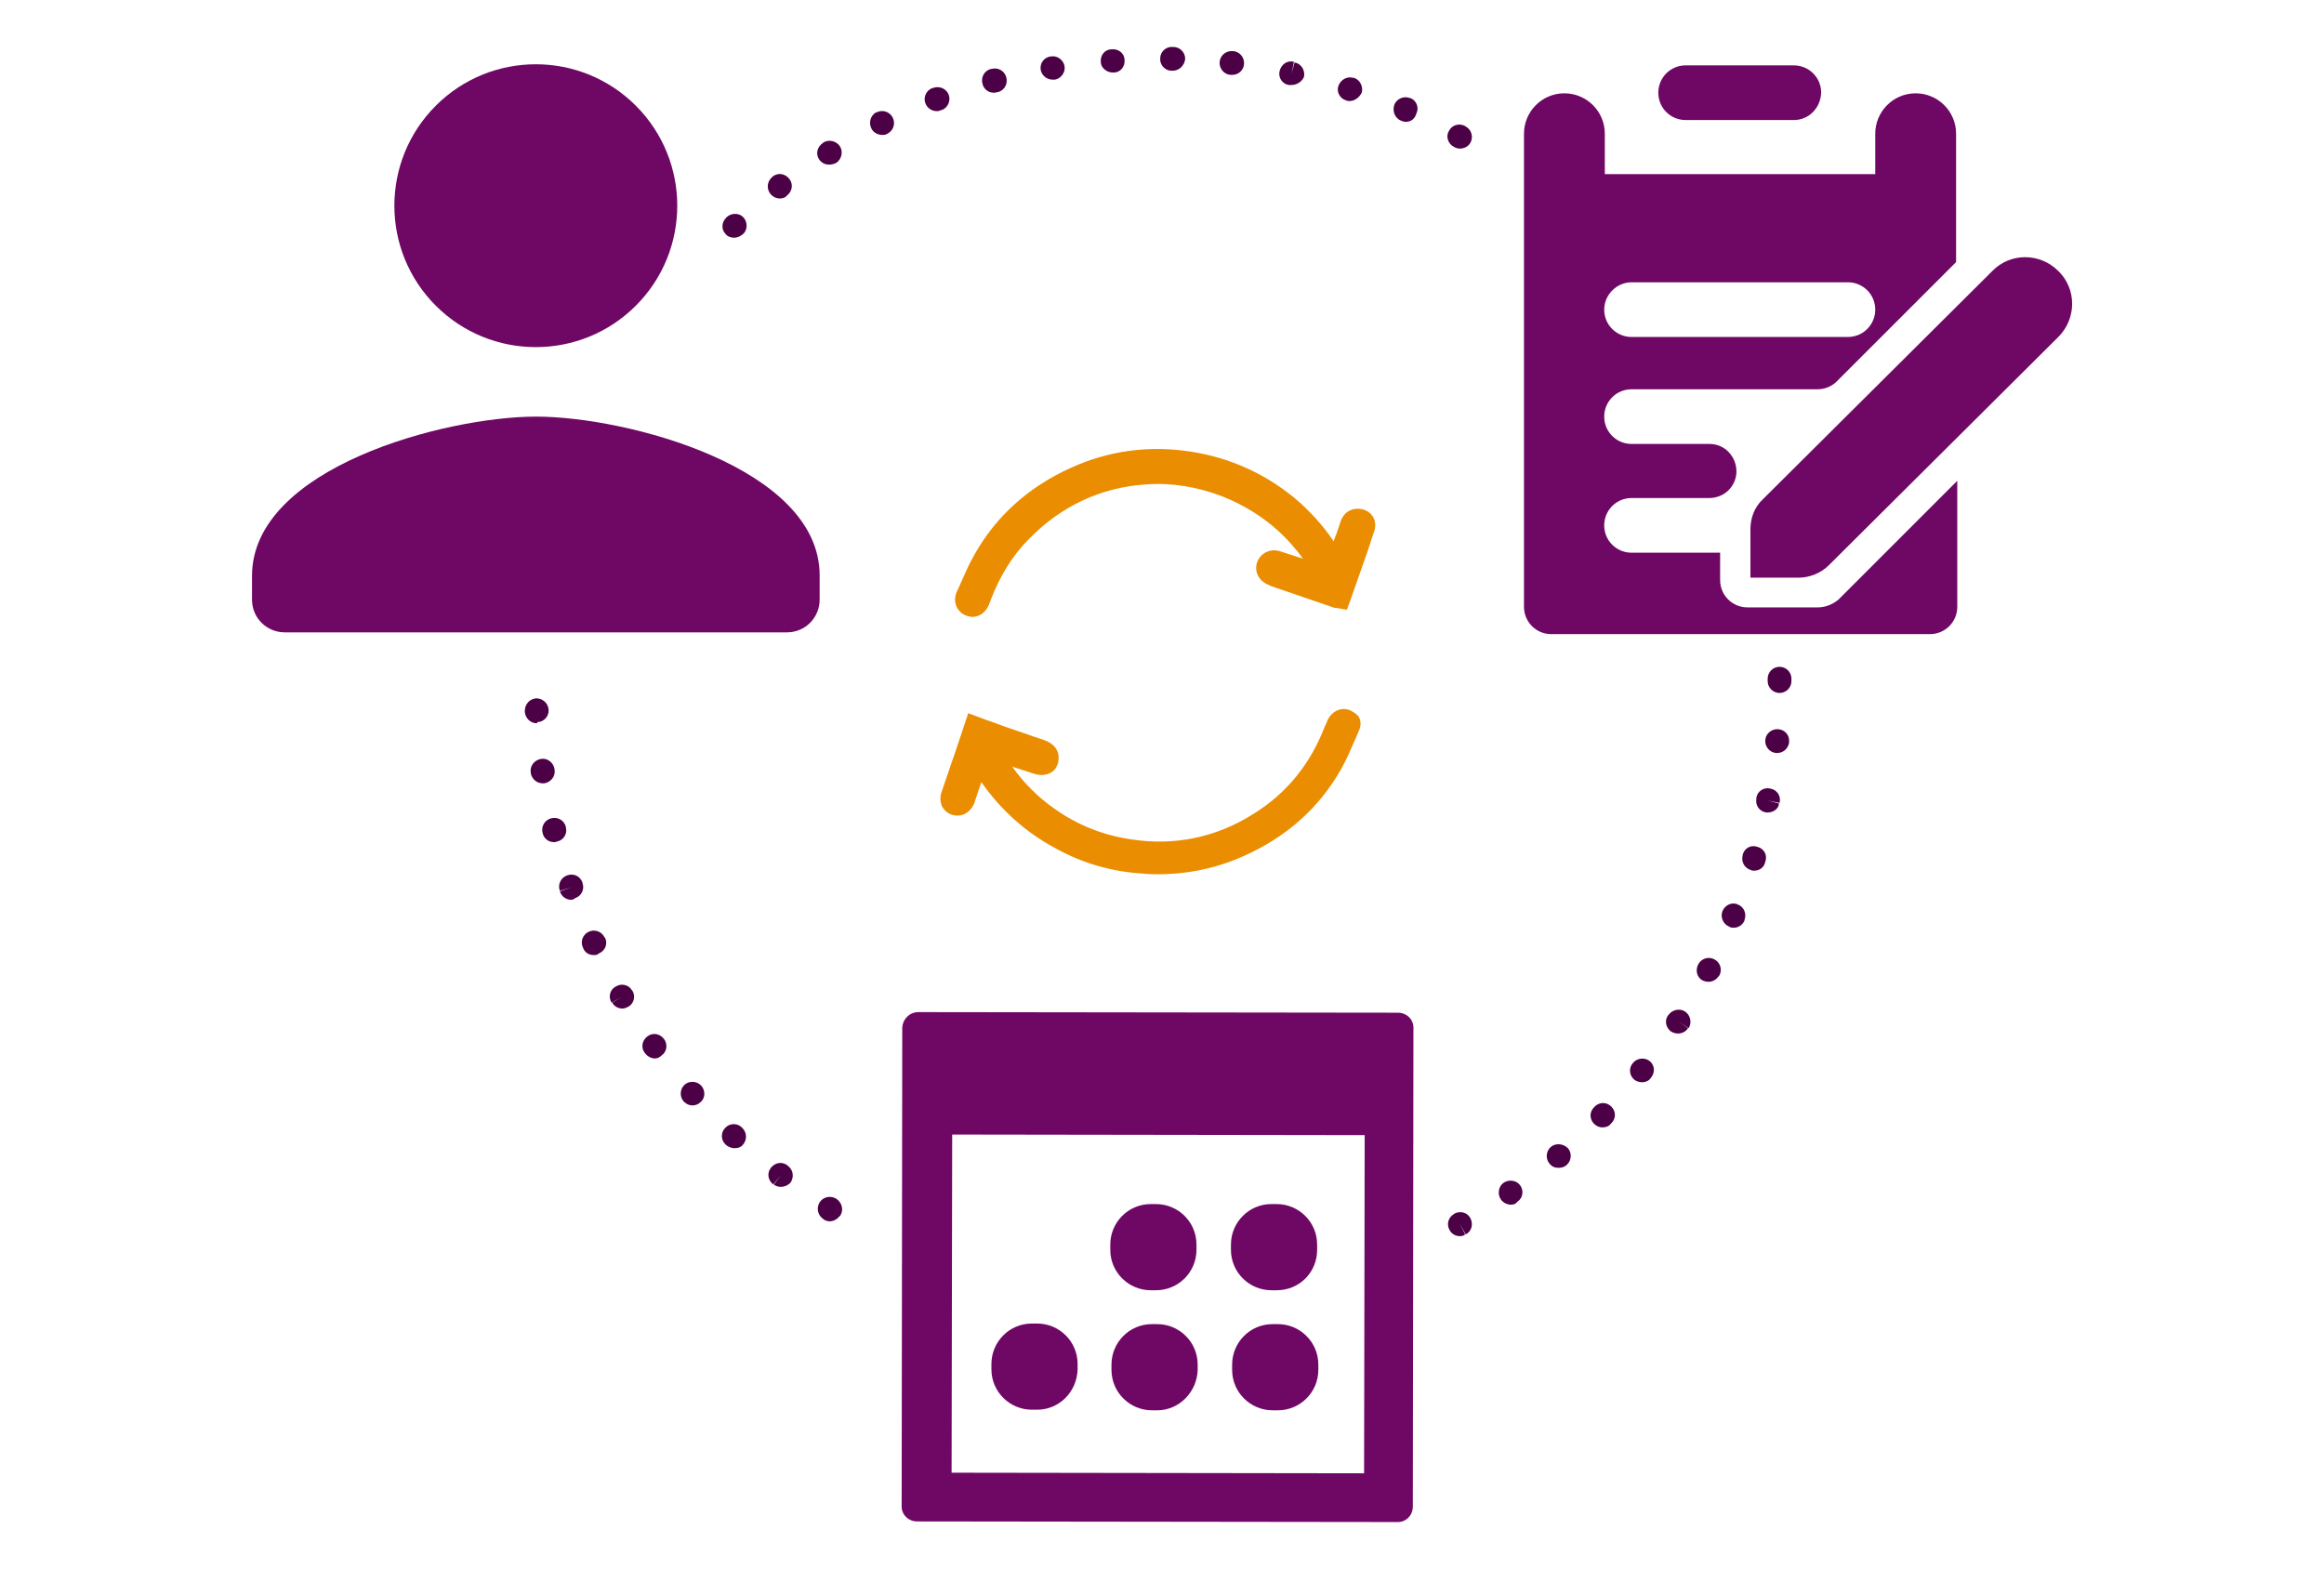 <?xml version="1.0" encoding="utf-8"?>
<!-- Generator: Adobe Illustrator 23.1.0, SVG Export Plug-In . SVG Version: 6.00 Build 0)  -->
<svg version="1.1" id="Layer_1" xmlns="http://www.w3.org/2000/svg" xmlns:xlink="http://www.w3.org/1999/xlink" x="0px" y="0px"
	 width="391px" height="264px" viewBox="0 0 391 264" style="enable-background:new 0 0 391 264;" xml:space="preserve">
<style type="text/css">
	.st0{fill:#6F0765;}
	.st1{fill:#FFFFFF;}
	.st2{fill:#F7F7F7;}
	.st3{fill:#7ECBFF;}
	.st4{fill:#4C368B;}
	.st5{fill:#03468C;}
	.st6{fill:#F4F4F4;}
	.st7{fill:#249FBD;}
	.st8{opacity:0.86;}
	.st9{fill:#EA8D01;}
	.st10{opacity:0.3;}
	.st11{fill-rule:evenodd;clip-rule:evenodd;fill:#FFFFFF;}
	.st12{fill:#4C0045;}
	.st13{clip-path:url(#SVGID_2_);}
	.st14{opacity:3.000000e-02;}
	.st15{opacity:2.000000e-02;fill:#FFFFFF;}
	.st16{fill:#F5AB1C;}
	.st17{fill:none;}
	.st18{opacity:0.1;fill:#DEC5B2;}
	.st19{fill:#11282D;}
	.st20{fill:#F6DDBF;}
	.st21{fill:#18767F;}
	.st22{clip-path:url(#XMLID_4_);fill:#249FBD;}
	.st23{fill:#57493C;}
	.st24{fill:#E8BF9E;}
	.st25{fill:#E78468;}
	.st26{fill:#D98941;}
	.st27{fill:#2192A5;}
	.st28{fill:#F4F4F4;stroke:#F4F4F4;stroke-miterlimit:10;}
	.st29{fill:#A3CCD3;}
	.st30{fill:#FCEADE;}
	.st31{fill:#FFB62B;}
	.st32{opacity:0;fill:#BFEFF7;}
	.st33{fill:#D62C5D;}
	.st34{fill:#92CFDE;}
	.st35{opacity:0.5;fill:#606060;}
	.st36{fill:#F4F4F4;stroke:#CCCCCC;stroke-miterlimit:10;}
	.st37{opacity:0.2;fill:#DEC5B2;}
	.st38{fill:#7FBFC9;}
	.st39{fill:#985157;}
	.st40{clip-path:url(#XMLID_5_);fill:#7FBFC9;}
	.st41{opacity:0;fill:#F5AB1C;}
	.st42{fill:#2F63AD;}
	.st43{opacity:4.000000e-02;}
	.st44{fill:#3FA9F5;}
	.st45{fill-rule:evenodd;clip-rule:evenodd;}
	.st46{fill:#38296D;}
	.st47{fill-rule:evenodd;clip-rule:evenodd;fill:#F5AB1C;}
	.st48{fill:#827977;}
	.st49{fill:#7B7270;}
	.st50{fill:#D7295F;}
	.st51{clip-path:url(#SVGID_4_);}
	.st52{fill:#D9A78C;}
	.st53{fill:#F1F2F2;}
	.st54{fill:#E6E7E8;}
	.st55{fill:#EAC0A7;}
	.st56{fill:#F2D7BC;}
	.st57{fill:#2F343A;}
	.st58{fill:#A0B2BE;}
	.st59{clip-path:url(#SVGID_6_);}
	.st60{fill:#FFB62B;stroke:#FFB62B;stroke-width:2;stroke-miterlimit:10;}
	.st61{fill-rule:evenodd;clip-rule:evenodd;fill:#4C368B;}
	.st62{fill:#4387C8;}
	.st63{fill:#ECEFF1;}
	.st64{fill:#0D68A0;}
	.st65{fill:#063E60;}
	.st66{fill:#606060;}
	.st67{fill-rule:evenodd;clip-rule:evenodd;fill:#03468C;}
	.st68{opacity:0;fill:#F7F7F7;}
	.st69{fill:#3C5C99;}
	.st70{fill:#127AB4;}
	.st71{fill:#CD3632;}
	.st72{fill:#22A7E0;}
	.st73{fill:#8CB9E3;}
	.st74{fill:#54B848;}
	.st75{fill:#FFD939;}
	.st76{fill:#EF6C4B;}
	.st77{fill:#7F7F7F;}
	.st78{fill:none;stroke:#A8A8A8;stroke-width:0.75;stroke-miterlimit:10;}
	.st79{opacity:0.6;}
	.st80{fill:none;stroke:#ECEFF1;stroke-miterlimit:10;}
	.st81{opacity:0.5;fill:none;stroke:#848484;stroke-width:0.588;stroke-miterlimit:10;}
	.st82{clip-path:url(#SVGID_8_);}
	.st83{fill:#53AAD1;}
	.st84{opacity:0.5;}
	.st85{fill:#BC625D;}
	.st86{fill:#44484F;}
	.st87{fill:#DBDEDC;}
	.st88{fill:#674D2B;}
	.st89{fill:#773F36;}
	.st90{fill:url(#SVGID_9_);}
	.st91{fill:#E2E2E2;}
	.st92{fill:#DBDBDB;}
	.st93{fill:#9E9E9E;}
	.st94{fill:#D1D1D1;}
	.st95{fill:#FEBC12;}
	.st96{clip-path:url(#SVGID_11_);}
	.st97{fill:#00A784;}
	.st98{fill:#2E3135;}
	.st99{fill:#464C53;}
	.st100{opacity:0.1;fill:#E78468;}
	.st101{clip-path:url(#SVGID_13_);}
	.st102{clip-path:url(#SVGID_15_);}
	.st103{fill-rule:evenodd;clip-rule:evenodd;fill:#606161;}
	.st104{fill:#EB3D01;}
	.st105{fill:#FBBB00;}
	.st106{fill:#518EF8;}
	.st107{fill:#28B446;}
	.st108{fill:#F14336;}
	.st109{fill:url(#SVGID_16_);}
	.st110{opacity:0.2;fill:#56C7DA;enable-background:new    ;}
	.st111{fill:url(#SVGID_17_);}
	.st112{fill:url(#SVGID_18_);}
	.st113{fill:url(#SVGID_19_);}
	.st114{fill:url(#SVGID_20_);}
	.st115{fill:url(#SVGID_21_);}
	.st116{fill:#EF4743;}
	.st117{fill-rule:evenodd;clip-rule:evenodd;fill:#CCCCCC;}
	.st118{fill:#FFB62B;stroke:#FFB62B;stroke-width:3;stroke-miterlimit:10;}
	.st119{fill:#036EB1;}
	.st120{fill:#A3C53A;}
	.st121{fill:url(#SVGID_22_);}
	.st122{fill:url(#SVGID_23_);}
	.st123{fill:url(#SVGID_24_);}
	.st124{fill:url(#SVGID_25_);}
	.st125{fill:url(#SVGID_26_);}
	.st126{fill:url(#SVGID_27_);}
	.st127{fill:url(#SVGID_28_);}
	.st128{fill:url(#SVGID_29_);}
	.st129{fill:url(#SVGID_30_);}
	.st130{fill:url(#SVGID_31_);}
	.st131{fill:url(#SVGID_32_);}
	.st132{fill:url(#SVGID_33_);}
	.st133{fill:url(#SVGID_34_);}
	.st134{fill:url(#SVGID_35_);}
	.st135{fill:url(#SVGID_36_);}
	.st136{fill:url(#SVGID_37_);}
	.st137{fill:url(#SVGID_38_);}
	.st138{fill:url(#SVGID_39_);}
	.st139{clip-path:url(#SVGID_41_);}
	.st140{clip-path:url(#SVGID_43_);}
	.st141{fill:#8E8E8E;}
	.st142{fill:#28CD7E;}
	.st143{fill:#CECECE;}
	.st144{fill:none;stroke:#E8E9EA;stroke-width:4;stroke-linecap:round;stroke-miterlimit:10;stroke-dasharray:0.1,10.014;}
	.st145{fill:#337DC1;}
	.st146{fill:#1F6189;}
	.st147{fill:url(#SVGID_44_);}
	.st148{opacity:0.5;fill:#EA8D01;}
</style>
<g>
	<path class="st12" d="M245.6,208c-0.7,0-1.4-0.4-1.7-1c-0.6-1-0.2-2.2,0.7-2.7c0,0,0.1-0.1,0.1-0.1c1-0.5,2.2-0.2,2.7,0.8
		c0.5,1,0.2,2.2-0.8,2.7l-1-1.8l0.9,1.8C246.3,207.9,246,208,245.6,208z M139.6,205.5c-0.3,0-0.7-0.1-1-0.3l-0.1-0.1
		c-0.9-0.6-1.2-1.8-0.6-2.8c0.6-0.9,1.8-1.2,2.8-0.6c0.9,0.6,1.3,1.8,0.7,2.8C140.9,205.1,140.3,205.5,139.6,205.5z M254.2,202.7
		c-0.6,0-1.3-0.3-1.7-0.9c-0.6-0.9-0.4-2.2,0.5-2.8c0.9-0.6,2.2-0.4,2.8,0.5c0.6,0.9,0.4,2.1-0.5,2.7c0,0-0.1,0.1-0.1,0.1
		C255,202.6,254.6,202.7,254.2,202.7z M131.4,199.7c-0.4,0-0.9-0.1-1.2-0.4l1.2-1.6l-1.3,1.6c-0.9-0.7-1.1-1.9-0.4-2.8
		s1.9-1.1,2.8-0.4l0.1,0.1c0.9,0.7,1,1.9,0.4,2.8C132.5,199.5,131.9,199.7,131.4,199.7z M262.2,196.5c-0.6,0-1.1-0.2-1.5-0.7
		c-0.7-0.8-0.6-2.1,0.2-2.8c0.8-0.7,2.1-0.6,2.9,0.2c0.7,0.8,0.6,2.1-0.2,2.8l-0.1,0.1C263.1,196.4,262.7,196.5,262.2,196.5z
		 M123.6,193.2c-0.5,0-1-0.2-1.4-0.5l-0.1-0.1c-0.8-0.7-0.9-2-0.1-2.8c0.7-0.8,2-0.9,2.8-0.1l0.1,0.1c0.8,0.8,0.8,2,0.1,2.8
		C124.7,193,124.2,193.2,123.6,193.2z M269.6,189.7c-0.5,0-1-0.2-1.4-0.6c-0.8-0.8-0.8-2,0-2.8l0.1-0.1c0.8-0.8,2-0.8,2.8,0
		c0.8,0.8,0.8,2,0,2.8l-0.1,0.1C270.7,189.5,270.2,189.7,269.6,189.7z M116.5,186c-0.5,0-1-0.2-1.4-0.6c0,0-0.1-0.1-0.1-0.1
		c-0.7-0.8-0.6-2.1,0.2-2.8c0.8-0.7,2.1-0.6,2.8,0.2c0.7,0.8,0.7,2.1-0.2,2.8C117.5,185.8,117,186,116.5,186z M276.3,182.1
		c-0.4,0-0.9-0.1-1.3-0.4c-0.9-0.7-1-2-0.3-2.8c0.7-0.9,2-1,2.8-0.4c0.9,0.7,1,1.9,0.3,2.8l-0.1,0.1
		C277.5,181.8,276.9,182.1,276.3,182.1z M110.2,178.1c-0.6,0-1.2-0.3-1.6-0.8l-0.1-0.1c-0.7-0.9-0.5-2.1,0.4-2.8
		c0.9-0.7,2.1-0.5,2.8,0.4c0.7,0.9,0.5,2.2-0.4,2.8C111,177.9,110.6,178.1,110.2,178.1z M282.3,173.9c-0.4,0-0.7-0.1-1.1-0.3
		c-0.9-0.6-1.2-1.8-0.6-2.7l0.1-0.1c0.6-0.9,1.9-1.2,2.8-0.6c0.9,0.6,1.2,1.9,0.6,2.8l-1.7-1.1l1.6,1.1
		C283.6,173.6,283,173.9,282.3,173.9z M104.7,169.7c-0.7,0-1.4-0.4-1.7-1l1.7-1l-1.8,1c-0.6-0.9-0.3-2.2,0.7-2.7
		c0.9-0.6,2.2-0.3,2.7,0.6c0,0,0.1,0.1,0.1,0.1c0.6,1,0.2,2.2-0.7,2.7C105.3,169.6,105,169.7,104.7,169.7z M287.4,165.2
		c-0.3,0-0.6-0.1-0.9-0.2c-1-0.5-1.3-1.7-0.8-2.7c0.5-1,1.7-1.4,2.7-0.9c1,0.5,1.4,1.7,0.9,2.7l-0.1,0.1
		C288.8,164.8,288.2,165.2,287.4,165.2z M99.9,160.7c-0.8,0-1.5-0.4-1.8-1.2l1.8-0.8l-1.8,0.8c-0.5-1-0.1-2.2,0.9-2.7
		c1-0.5,2.2-0.1,2.7,0.9c0,0,0.1,0.1,0.1,0.1c0.5,1,0,2.2-1,2.6C100.5,160.7,100.2,160.7,99.9,160.7z M291.7,156.1
		c-0.3,0-0.5,0-0.8-0.2c-1-0.4-1.5-1.6-1.1-2.6c0.4-1,1.6-1.6,2.6-1.1c1,0.4,1.5,1.5,1.1,2.6l0,0.1
		C293.2,155.6,292.5,156.1,291.7,156.1z M96.1,151.4c-0.8,0-1.6-0.5-1.9-1.4l1.9-0.7l-1.9,0.6c-0.4-1,0.1-2.2,1.2-2.6
		s2.2,0.1,2.6,1.2c0,0,0,0.1,0,0.1c0.4,1-0.2,2.2-1.2,2.5C96.6,151.3,96.3,151.4,96.1,151.4z M295.1,146.5c-0.2,0-0.4,0-0.5-0.1
		c-1.1-0.3-1.7-1.4-1.4-2.5l0-0.1c0.3-1.1,1.4-1.7,2.5-1.3c1.1,0.3,1.7,1.4,1.3,2.5l0,0C296.8,146,296,146.5,295.1,146.5z
		 M93.2,141.7c-0.9,0-1.7-0.6-1.9-1.5l0,0c-0.3-1.1,0.3-2.2,1.4-2.5c1.1-0.3,2.2,0.3,2.5,1.4l0,0.1c0.3,1.1-0.4,2.2-1.5,2.4
		C93.5,141.7,93.4,141.7,93.2,141.7z M297.5,136.7c-0.1,0-0.2,0-0.4,0c-1.1-0.2-1.8-1.2-1.6-2.3l0-0.2c0.2-1.1,1.3-1.8,2.4-1.5
		c1.1,0.2,1.8,1.3,1.5,2.4l-2-0.4l1.9,0.5C299.3,136,298.4,136.7,297.5,136.7z M91.3,131.8c-1,0-1.8-0.7-2-1.7l0-0.1
		c-0.2-1.1,0.6-2.1,1.7-2.3c1.1-0.2,2.1,0.6,2.3,1.7l0,0.1c0.2,1.1-0.6,2.1-1.7,2.3C91.5,131.8,91.4,131.8,91.3,131.8z M299,126.7
		c-0.1,0-0.2,0-0.2,0c-1.1-0.1-1.9-1.1-1.8-2.2c0.1-1.1,1.1-1.9,2.2-1.8c1.1,0.1,1.9,1,1.8,2.1l0,0.2C300.8,126,300,126.7,299,126.7
		z M90.3,121.7c-1,0-1.9-0.8-2-1.9l0-0.2c0-1.1,0.8-2,1.9-2.1c1.1,0,2,0.8,2.1,1.9c0.1,1.1-0.8,2.1-1.9,2.1
		C90.4,121.7,90.3,121.7,90.3,121.7z M299.4,116.6c-1.1,0-2-0.9-2-2v-0.1c0,0,0,0,0-0.1c0,0,0-0.1,0-0.1v-0.1c0-1.1,0.9-2,2-2
		s2,0.9,2,2v0.1c0,0,0,0,0,0.1c0,0,0,0.1,0,0.1v0.1C301.4,115.7,300.5,116.6,299.4,116.6z M123.5,40c-0.5,0-1.1-0.2-1.4-0.6
		c-0.8-0.8-0.7-2,0.1-2.8l0.1-0.1c0.8-0.7,2.1-0.7,2.8,0.1c0.7,0.8,0.7,2.1-0.1,2.8C124.5,39.8,124,40,123.5,40z M131.2,33.4
		c-0.6,0-1.2-0.3-1.6-0.8c-0.7-0.9-0.5-2.1,0.3-2.8c0,0,0.1-0.1,0.1-0.1c0.9-0.7,2.1-0.5,2.8,0.4c0.7,0.9,0.5,2.1-0.4,2.8
		C132.1,33.3,131.6,33.4,131.2,33.4z M139.5,27.7c-0.7,0-1.3-0.3-1.7-0.9c-0.6-0.9-0.3-2.1,0.6-2.7l0.1-0.1c0.9-0.6,2.2-0.3,2.8,0.6
		c0.6,0.9,0.3,2.2-0.6,2.8C140.3,27.6,139.9,27.7,139.5,27.7z M245.6,25c-0.3,0-0.7-0.1-1-0.3c-1-0.5-1.4-1.8-0.8-2.7
		c0.5-1,1.7-1.3,2.7-0.8l0.1,0.1c1,0.5,1.3,1.8,0.8,2.7C247,24.7,246.3,25,245.6,25z M148.4,22.7c-0.7,0-1.5-0.4-1.8-1.1
		c-0.5-1-0.1-2.2,0.8-2.7l0.1,0c1-0.5,2.2-0.1,2.7,0.9c0.5,1,0.1,2.2-0.9,2.7C149,22.7,148.7,22.7,148.4,22.7z M236.5,20.5
		c-0.3,0-0.5-0.1-0.8-0.2c-1-0.4-1.5-1.6-1.1-2.7c0.4-1,1.6-1.5,2.6-1.1l0.1,0c1,0.4,1.5,1.6,1,2.6C238,20.1,237.3,20.5,236.5,20.5z
		 M157.6,18.7c-0.8,0-1.6-0.5-1.9-1.3c-0.4-1,0.1-2.2,1.2-2.6l0.1,0c1-0.4,2.2,0.1,2.6,1.1c0.4,1-0.1,2.2-1.1,2.6l-0.1,0
		C158,18.7,157.8,18.7,157.6,18.7z M227.1,17c-0.2,0-0.4,0-0.6-0.1c-1.1-0.3-1.7-1.5-1.3-2.5s1.4-1.6,2.5-1.3l0.1,0
		c1,0.3,1.6,1.5,1.3,2.5C228.7,16.4,227.9,17,227.1,17z M167.2,15.6c-0.9,0-1.7-0.6-1.9-1.5c-0.3-1.1,0.3-2.2,1.4-2.5l0.1,0
		c1.1-0.3,2.2,0.3,2.5,1.4c0.3,1.1-0.3,2.2-1.4,2.5l-0.1,0C167.5,15.6,167.3,15.6,167.2,15.6z M217.3,14.3c-0.1,0-0.3,0-0.4,0
		c0,0-0.1,0-0.1,0c-1.1-0.2-1.8-1.3-1.5-2.4s1.3-1.8,2.4-1.5l-0.4,2l0.5-1.9c1.1,0.2,1.8,1.3,1.6,2.4
		C219.1,13.7,218.2,14.3,217.3,14.3z M177.1,13.4c-1,0-1.8-0.7-2-1.6c-0.2-1.1,0.5-2.1,1.6-2.3l0.1,0c1.1-0.2,2.1,0.6,2.3,1.6
		c0.2,1.1-0.6,2.1-1.6,2.3C177.3,13.4,177.2,13.4,177.1,13.4z M207.3,12.6c-0.1,0-0.2,0-0.2,0l-0.1,0c-1.1-0.1-1.9-1.1-1.8-2.2
		c0.1-1.1,1.1-1.9,2.2-1.8l0.1,0c1.1,0.1,1.9,1.1,1.8,2.2C209.2,11.9,208.3,12.6,207.3,12.6z M187.2,12.2c-1,0-2-0.8-2-1.8
		c-0.1-1.1,0.7-2.1,1.8-2.1l0.1,0c1.1-0.1,2.1,0.7,2.1,1.8c0.1,1.1-0.7,2.1-1.8,2.1C187.3,12.2,187.2,12.2,187.2,12.2z M197.3,11.9
		C197.3,11.9,197.2,11.9,197.3,11.9l-0.2,0c-1.1,0-2-1-1.9-2.1c0-1.1,1-2,2.1-1.9l0.1,0c1.1,0,2,0.9,2,2
		C199.3,11,198.4,11.9,197.3,11.9z"/>
	<g>
		<g>
			<path class="st0" d="M301.8,20.2h-18.2c-2.5,0-4.6-2-4.6-4.6v0c0-2.5,2-4.6,4.6-4.6h18.2c2.5,0,4.6,2,4.6,4.6v0
				C306.3,18.2,304.3,20.2,301.8,20.2z"/>
			<path class="st0" d="M294.5,89.1v8.1h8.1c1.9,0,3.8-0.8,5.1-2.1l38.6-38.4c3.1-3.1,3.1-8.1,0-11.1v0c-3.1-3.1-8.1-3.1-11.1,0
				l-38.6,38.4C295.2,85.3,294.5,87.1,294.5,89.1z"/>
			<g>
				<path class="st0" d="M305.8,102.2H294c-2.5,0-4.6-2-4.6-4.6V93h-14.9c-2.5,0-4.6-2-4.6-4.6v0c0-2.5,2-4.6,4.6-4.6h13.1
					c1.2,0,2.4-0.5,3.2-1.3l0,0c2.9-2.9,0.8-7.8-3.2-7.8h-13.1c-2.5,0-4.6-2-4.6-4.6v0c0-2.5,2-4.6,4.6-4.6h31.3
					c1.2,0,2.4-0.5,3.2-1.3l20.1-20.1V22.5c0-3.8-3.1-6.8-6.8-6.8h0c-3.8,0-6.8,3.1-6.8,6.8v6.8h-45.5v-6.8c0-3.8-3.1-6.8-6.8-6.8h0
					c-3.8,0-6.8,3.1-6.8,6.8v79.6c0,2.5,2,4.6,4.6,4.6h63.7c2.5,0,4.6-2,4.6-4.6V80.9l-20,20C308.2,101.8,307,102.2,305.8,102.2z
					 M274.5,47.5h36.4c2.5,0,4.6,2,4.6,4.6v0c0,2.5-2,4.6-4.6,4.6h-36.4c-2.5,0-4.6-2-4.6-4.6v0C269.9,49.6,272,47.5,274.5,47.5z"/>
			</g>
		</g>
	</g>
	<g>
		<ellipse transform="matrix(0.707 -0.707 0.707 0.707 1.914 73.92)" class="st0" cx="90.2" cy="34.6" rx="23.8" ry="23.8"/>
		<path class="st0" d="M90.2,70.1c-15.3,0-47.8,8.6-47.8,26.8v4c0,3.1,2.5,5.5,5.5,5.5h84.5c3.1,0,5.5-2.5,5.5-5.5v-4
			C138,78.7,105.5,70.1,90.2,70.1z"/>
	</g>
	<g>
		<g>
			<g>
				<path class="st0" d="M154.5,170.3l80.7,0.1c1.5,0,2.7,1.2,2.6,2.7l-0.1,80.4c0,1.5-1.2,2.7-2.7,2.6l-80.7-0.1
					c-1.5,0-2.7-1.2-2.6-2.7l0.1-80.4C151.9,171.4,153.1,170.3,154.5,170.3z M229.5,247.9l0.1-56.9l-69.4-0.1l-0.1,56.9L229.5,247.9
					z"/>
				<path class="st0" d="M194.5,217.1l-0.9,0c-3.7,0-6.8-3-6.8-6.8l0-0.9c0-3.7,3-6.8,6.8-6.8l0.9,0c3.7,0,6.8,3,6.8,6.8l0,0.9
					C201.3,214.1,198.2,217.1,194.5,217.1z"/>
				<path class="st0" d="M214.8,217.1l-0.9,0c-3.7,0-6.8-3-6.8-6.8l0-0.9c0-3.7,3-6.8,6.8-6.8l0.9,0c3.7,0,6.8,3,6.8,6.8l0,0.9
					C221.6,214.1,218.6,217.1,214.8,217.1z"/>
				<path class="st0" d="M174.5,237.2l-0.9,0c-3.7,0-6.8-3-6.8-6.8l0-0.9c0-3.7,3-6.8,6.8-6.8l0.9,0c3.7,0,6.8,3,6.8,6.8l0,0.9
					C181.2,234.2,178.2,237.2,174.5,237.2z"/>
				<path class="st0" d="M194.7,237.3l-0.9,0c-3.7,0-6.8-3-6.8-6.8l0-0.9c0-3.7,3-6.8,6.8-6.8l0.9,0c3.7,0,6.8,3,6.8,6.8l0,0.9
					C201.4,234.2,198.4,237.3,194.7,237.3z"/>
				<path class="st0" d="M215,237.3l-0.9,0c-3.7,0-6.8-3-6.8-6.8l0-0.9c0-3.7,3-6.8,6.8-6.8l0.9,0c3.7,0,6.8,3,6.8,6.8l0,0.9
					C221.8,234.3,218.7,237.3,215,237.3z"/>
			</g>
		</g>
	</g>
	<g>
		<path class="st9" d="M227.1,119.5c-1.5-0.6-3.1,0.2-3.8,1.8c-0.1,0.3-0.2,0.6-0.4,0.9c-2.4,6.3-6.4,11.3-12.1,14.8
			c-6.2,3.9-13.2,5.4-20.7,4.2c-4.6-0.7-8.9-2.4-12.8-5.2c-2.7-1.9-5-4.2-7-7l3.4,1.1c1.1,0.4,2.1,0.4,2.9,0
			c0.5-0.2,1.1-0.7,1.4-1.7c0.1-0.5,0.7-2.8-2.4-3.9l-1.8-0.6c-1.6-0.6-3.3-1.1-4.9-1.7c-0.9-0.3-1.8-0.7-2.8-1l-3.2-1.2l-1.3,3.9
			c-0.3,0.9-0.6,1.8-0.9,2.7c-0.3,0.8-0.5,1.5-0.8,2.3l-0.4,1.2c-0.4,1.1-0.7,2.1-1.1,3.2c-0.3,0.8-0.2,1.7,0.1,2.4
			c0.4,0.7,1,1.2,1.7,1.4c1.6,0.5,3.2-0.4,3.8-2.2l1.1-3.3c3.3,4.7,7.5,8.5,12.6,11.2c4.5,2.5,9.5,3.9,14.7,4.2
			c0.8,0.1,1.7,0.1,2.5,0.1c4.9,0,9.7-1,14.2-3c7.3-3.2,12.9-8.2,16.6-14.8c0.9-1.6,1.6-3.3,2.3-4.9l0.1-0.2
			c0.2-0.4,0.3-0.8,0.5-1.2c0.4-0.8,0.4-1.7,0-2.4C228.4,120.3,227.8,119.8,227.1,119.5z"/>
		<path class="st9" d="M229.8,85.9L229.8,85.9c-0.8-0.4-1.9-0.4-2.7,0c-0.7,0.3-1.3,1-1.6,2c-0.3,0.9-0.6,1.9-1,2.8l-0.1,0.4
			c-1.9-2.8-4.1-5.2-6.6-7.3c-5.1-4.2-11-6.8-17.4-7.8c-7-1.1-13.8-0.2-20.2,2.7c-7.1,3.2-12.6,8.1-16.3,14.7
			c-0.9,1.6-1.6,3.2-2.3,4.8c-0.2,0.5-0.4,0.9-0.6,1.3c-0.4,0.9-0.4,1.7-0.1,2.5c0.3,0.7,0.9,1.3,1.7,1.6c0.3,0.1,0.7,0.2,1,0.2
			c1.2,0,2.3-0.8,2.8-2.1c0.1-0.3,0.2-0.5,0.3-0.8c1.5-3.9,3.6-7.4,6.4-10.2c5.4-5.5,12-8.7,19.8-9.2c4.2-0.3,8.5,0.4,12.7,2
			c4.5,1.8,8.4,4.4,11.6,8c0.7,0.8,1.4,1.6,2,2.5l-3.7-1.2c-1.7-0.6-3.4,0.2-4,1.8c-0.5,1.5,0.2,3.1,1.9,3.8c0.1,0,0.2,0.1,0.4,0.2
			l10.5,3.6c0.2,0.1,0.4,0.1,0.6,0.1l1.7,0.3l0.6-1.6c0-0.1,0.1-0.2,0.1-0.3L230,93c0.4-1.1,0.7-2.2,1.1-3.3l0.1-0.3
			C231.7,87.9,231.1,86.5,229.8,85.9z"/>
	</g>
</g>
</svg>
